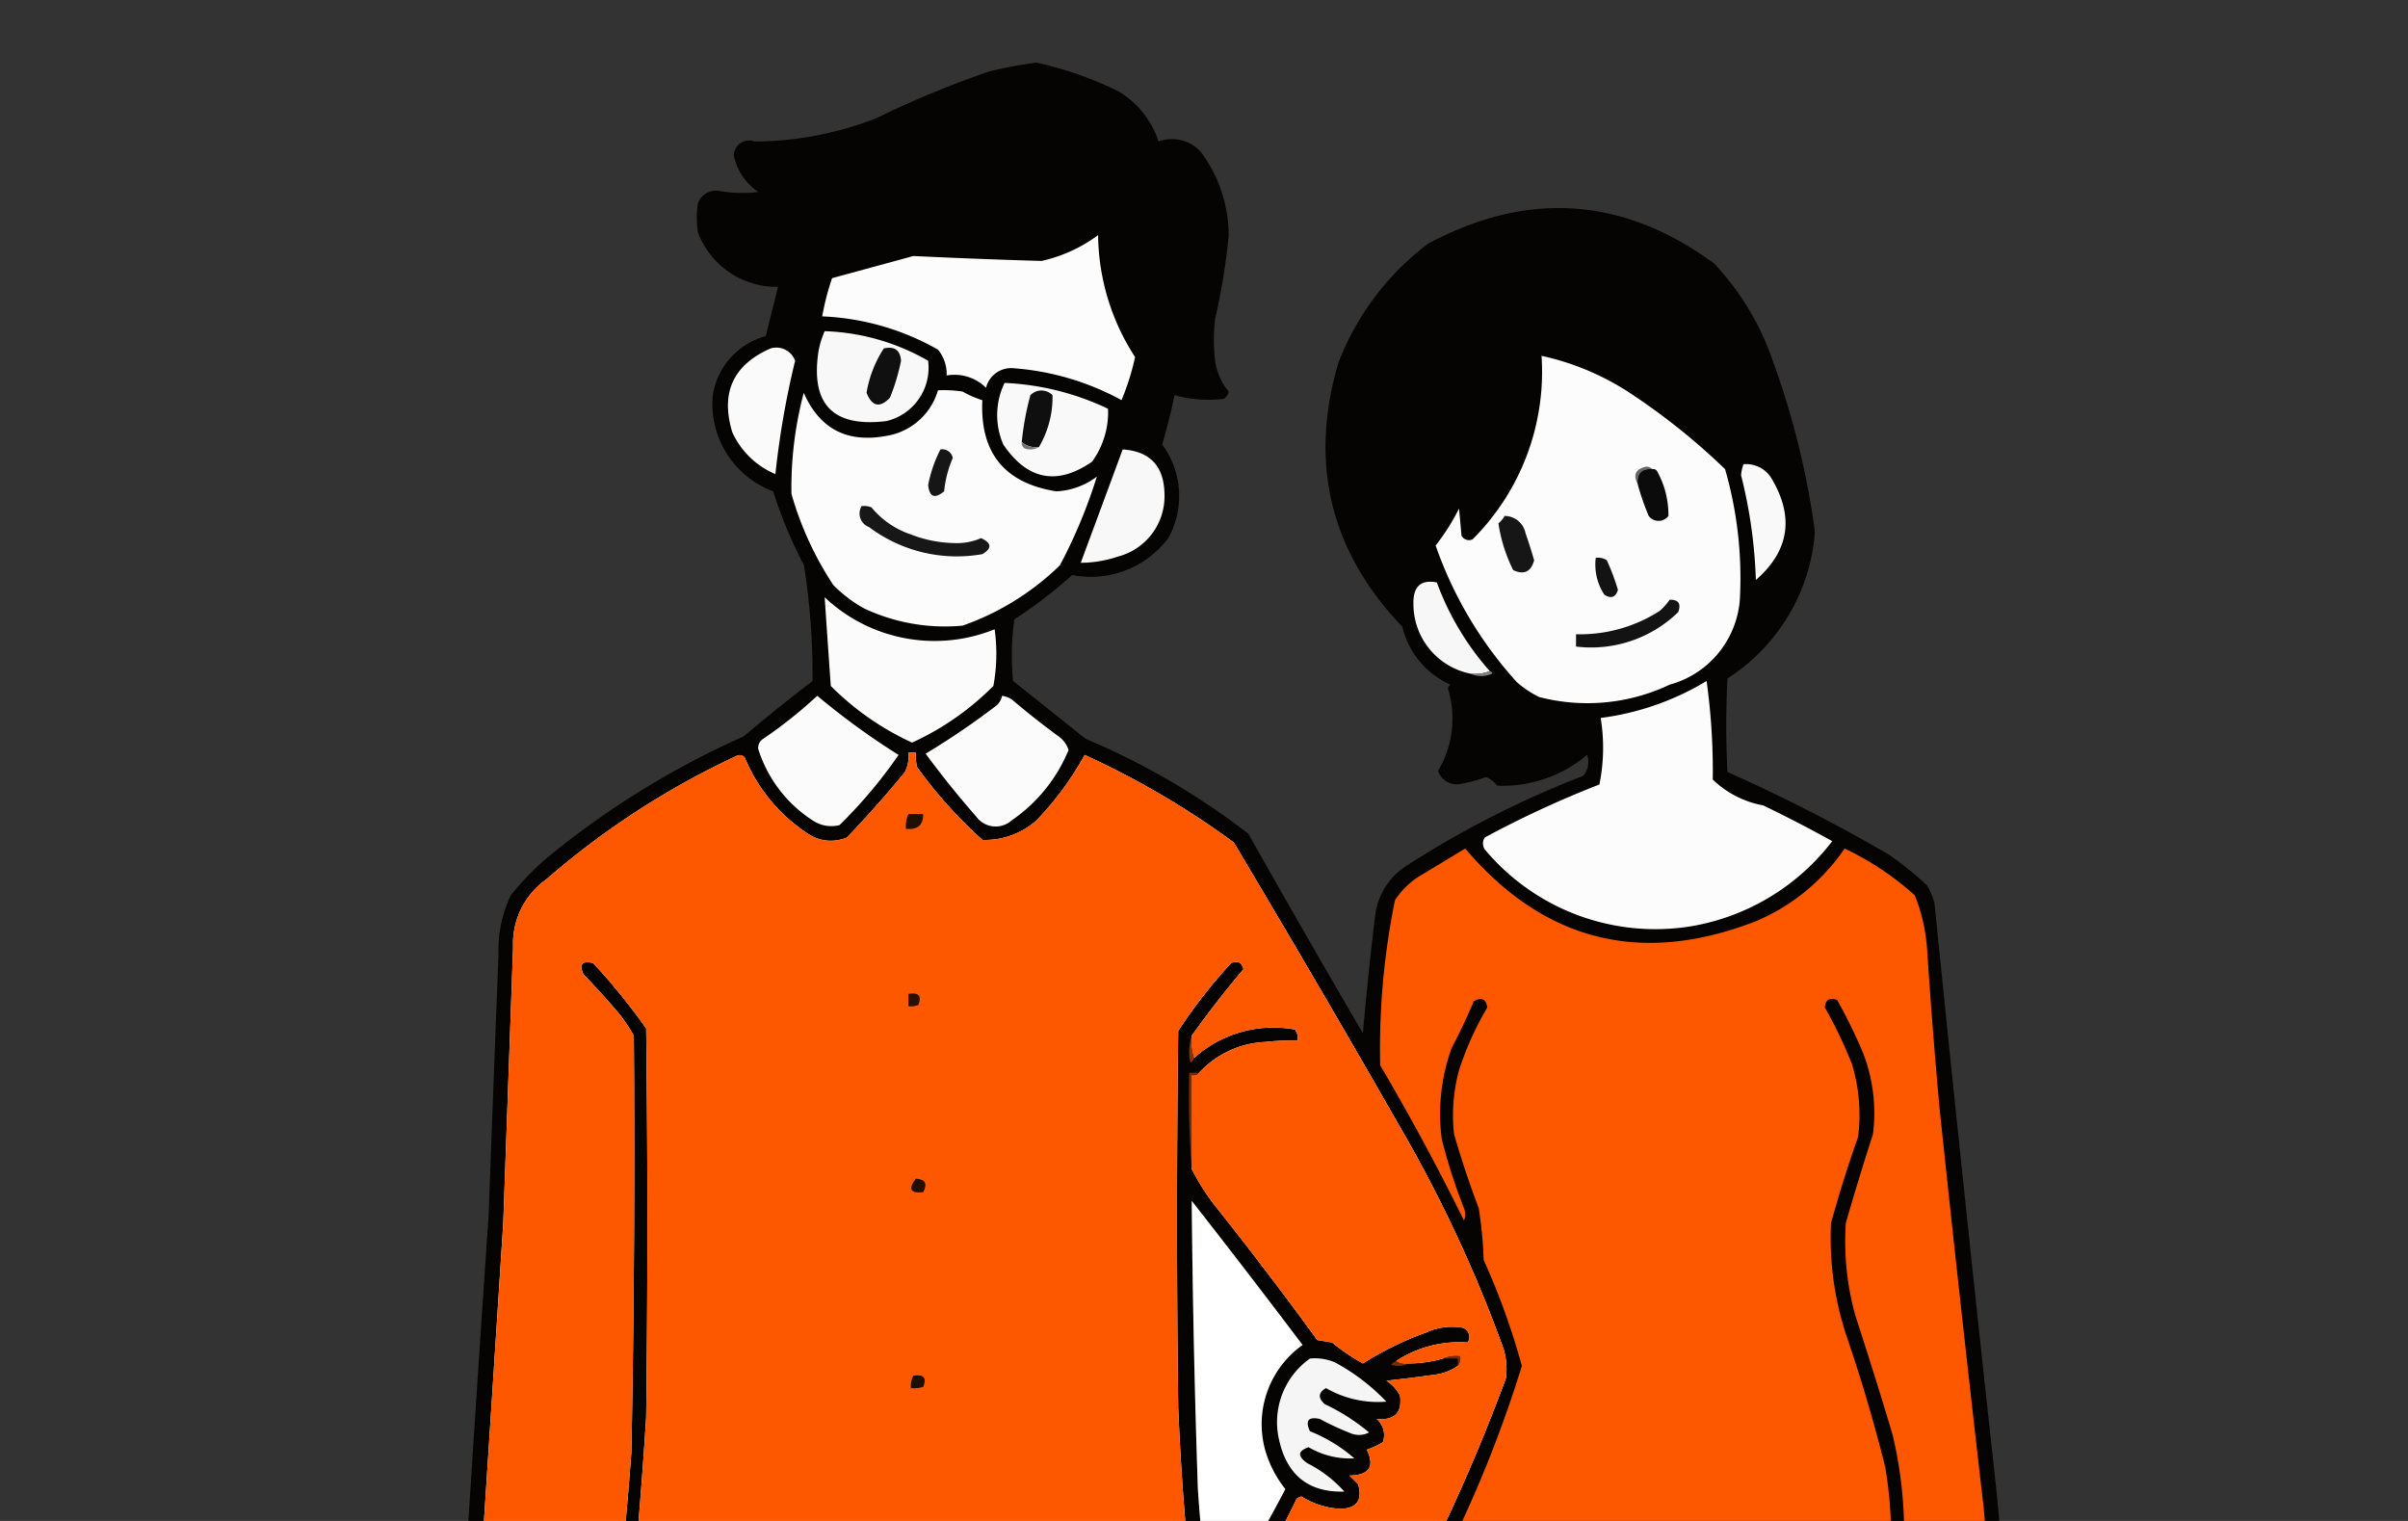 <svg xmlns="http://www.w3.org/2000/svg" width="190" height="120"><rect width="100%" height="100%" fill="#333333" stroke="none"/><defs><clipPath id="a"><path transform="translate(-1296 2880)" fill="#fff" stroke="#707070" d="M0 0h190v120H0z"/></clipPath></defs><g clip-path="url(#a)" transform="translate(1296 -2880)" fill-rule="evenodd"><path d="M-1214.215 2884.941a28.987 28.987 0 016.415 2.235 7.207 7.207 0 013.212 3.985 3.09 3.09 0 013.3.778 11.038 11.038 0 012.235 6.706 52.429 52.429 0 01-1.069 6.512 14.08 14.08 0 000 3.3 4.786 4.786 0 001.069 2.43.843.843 0 01-.389.583 10.087 10.087 0 01-3.888-.292q-.393 1.961-.972 3.888a6.844 6.844 0 01.486 7.386 7.636 7.636 0 01-7.581 2.916 37.654 37.654 0 01-4.568 3.5 20.355 20.355 0 00-.1 4.859l5.734 4.568a57.5 57.5 0 0112.829 7.484q4.45 7.9 9.039 15.745.409-4.673.972-9.33a5.472 5.472 0 012.624-3.985 76.679 76.679 0 0113.8-7 1.7 1.7 0 00.292-1.652 10.3 10.3 0 01-7.095 2.43 2.22 2.22 0 00-.875-.68 11.355 11.355 0 01-2.235.583 1.593 1.593 0 01-1.555-1.069 8.045 8.045 0 00.778-6.512.709.709 0 01.194-.292 6.725 6.725 0 01-3.79-4.568q-8.522-8.916-5.054-20.8a21.37 21.37 0 017.095-9.427q11.8-6.307 22.548 1.555a21.112 21.112 0 014.568 7.484 64.312 64.312 0 013.4 13.7 15.044 15.044 0 01-6.9 11.566 70.223 70.223 0 000 7.386 130.975 130.975 0 0112.732 6.512 26.944 26.944 0 013.013 2.43 6.221 6.221 0 01.583 1.361q2.332 23.038 4.859 46.068 1.093 10.767 1.361 21.576a1.845 1.845 0 01-1.847.777q-.155 5.641-.486 11.274a12.44 12.44 0 01-3.6 5.831q-.041 11.59-1.069 23.131-1.545 14.785-3.3 29.546a178.458 178.458 0 00-1.166 28.962 112.506 112.506 0 001.069 12.732 1.624 1.624 0 01-.777.777q-1.811.953-3.693 1.749 1.717 3.788 3.207 7.678l1.652 1.652 7 4.276q3.942 3.636-1.166 5.443a18.98 18.98 0 01-13.8-1.749 21.261 21.261 0 01-4.276-4.082 31.265 31.265 0 00-2.916-1.555 4.625 4.625 0 01-1.555-4.179q.171-2.239.389-4.471a11.01 11.01 0 00-3.693 0q.218 2.231.389 4.471a4.624 4.624 0 01-1.555 4.179 11.957 11.957 0 00-5.637 4.471 18 18 0 01-10.788 3.6 14.753 14.753 0 01-5.54-1.069q-3.786-2.321-.194-5.054l7-4.276 1.652-1.652q1.491-3.892 3.207-7.678-1.882-.8-3.693-1.749a1.627 1.627 0 01-.777-.777 204.307 204.307 0 001.263-43.832q-1.768-18.652-3.3-37.321a178.517 178.517 0 01.194-28.768 146.311 146.311 0 012.819-15.064.837.837 0 00-.778-.875q-4.421 6.9-9.427 13.412a7.208 7.208 0 00-.875-.389q-.308 1.962-.777 3.888a3.452 3.452 0 01-.486 3.693 9.134 9.134 0 01-2.43 2.041 9.792 9.792 0 01-3.3.292q1.134 22.141.486 44.318-.633 8.662-1.555 17.3-2.212 17.01-4.471 34.016-.553 3.563-1.263 7.095a12.549 12.549 0 01.875 3.4q2.889 3.683 6.123 7.095l4.762 3.985a5.756 5.756 0 01-1.069 7.484 13.689 13.689 0 01-13.8-.972l-5.054-5.248q-1.8-1.047-3.693-1.944a2.292 2.292 0 01-.583-1.166 1.486 1.486 0 00-.68-2.041 60.925 60.925 0 01.1-6.8q-.579-18.366-.875-36.738-.478-17.838-2.138-35.571-2.782 36.128-4.762 72.309a60.954 60.954 0 01.1 6.8 2.884 2.884 0 01-.68.583 12.986 12.986 0 01-.292 2.333q-1.969 1.155-3.985 2.235l-5.054 5.248a13.689 13.689 0 01-13.8.972 5.755 5.755 0 01-1.069-7.484l4.762-3.985q3.234-3.411 6.123-7.095a20.7 20.7 0 011.069-4.082q-.556-3.187-.875-6.415-2.256-25.667-4.665-51.316-.667-15.643-1.069-31.295a4.724 4.724 0 01-3.11-.292 63.941 63.941 0 01-5.929-8.455 74.883 74.883 0 01-2.527-12.829 2.559 2.559 0 01-.972-.972q-.11-1.026-.292-2.041 1.223-20.363 2.624-40.722.376-10.3.778-20.6a10.067 10.067 0 01.972-4.665 21.118 21.118 0 013.4-3.4 67.726 67.726 0 0114.967-9.136q2.668-2.257 5.443-4.374a55.7 55.7 0 00-.68-9.136 36.091 36.091 0 01-2.43-5.831 7.359 7.359 0 01-4.762-7.581 5.751 5.751 0 014.179-4.665l.972-3.888a6.629 6.629 0 01-6.317-4.276 7.043 7.043 0 010-2.333 1.525 1.525 0 011.555-.972 10.836 10.836 0 003.207.1 4.58 4.58 0 01-1.944-2.916 1.218 1.218 0 011.652-1.069 26.659 26.659 0 009.622-1.847 76.013 76.013 0 018.941-3.693 32.206 32.206 0 013.676-.682zm12.246 89.8q4.413 5.632 8.747 11.371a7.655 7.655 0 00-2.624 9.233 8.836 8.836 0 001.263 2.138 91.6 91.6 0 01-5.831 9.719q-.746-4.833-1.069-9.719-.384-11.365-.486-22.742zm-55.4 45.873a11.863 11.863 0 006.8.972q.637 3.322 1.458 6.609a7.75 7.75 0 01.194 2.721l-.389.389a3.572 3.572 0 01-1.944-2.721q-.358-2.245-.778-4.471a.781.781 0 00-1.263.486 74.272 74.272 0 002.43 11.177 23.7 23.7 0 002.819 2.138 4.7 4.7 0 00.972 1.944l-.1.389q-1.205-.231-2.43-.486-2.591-3.271-4.957-6.706a61.1 61.1 0 01-2.81-12.438z" fill="#050403" opacity=".985"/><path d="M-1209.355 2898.548a17.949 17.949 0 002.916 9.622 19.049 19.049 0 01-1.069 3.4 20.992 20.992 0 00-8.65-2.527 2.046 2.046 0 00-2.041 1.555 3.516 3.516 0 00-3.11-.972 3.01 3.01 0 00-.68-2.041 20.132 20.132 0 00-9.136-2.624 20.59 20.59 0 01.778-3.013l6.415-1.749q5.052.243 10.108.389a11.717 11.717 0 004.469-2.04z" fill="#fcfcfc"/><path d="M-1230.931 2906.129a17.479 17.479 0 018.164 2.333 4.324 4.324 0 01-3.3 4.762q-6.326.768-5.345-5.54a7.252 7.252 0 01.481-1.555z" fill="#f8f8f8"/><path d="M-1235.207 2907.493a1.575 1.575 0 011.944.972 68.193 68.193 0 00-1.555 8.941 6.51 6.51 0 01-3.4-3.3q-1.415-4.663 3.011-6.613z" fill="#fafafa"/><path d="M-1226.265 2907.49q1.266-.286 1.361.972a16.4 16.4 0 01-.875 2.916q-1.2 1.247-1.847-.389a9.179 9.179 0 011.361-3.499z" fill="#101010"/><path d="M-1174.367 2908.073a20.865 20.865 0 017.386 3.207 52.03 52.03 0 017.095 5.734 30.988 30.988 0 011.166 10.3 7.548 7.548 0 01-5.54 6.706 15.141 15.141 0 01-10.3.972 7.98 7.98 0 01-1.749-1.166 31.344 31.344 0 01-6.414-10.788 17.175 17.175 0 001.847-2.916q.1 1.069.194 2.138a.668.668 0 00.875.292 18.677 18.677 0 005.44-14.479z" fill="#fcfcfc"/><path d="M-1216.737 2910.211a21.075 21.075 0 018.164 2.041 6.621 6.621 0 01-1.264 4.179q-4.141 2.846-7-1.361a5.83 5.83 0 01.1-4.859z" fill="#f9f9f9"/><path d="M-1221.99 2910.794a9.809 9.809 0 011.944.1 7.969 7.969 0 001.555.68q-.29 6.22 5.831 7.192a5.7 5.7 0 003.207-1.166 40.85 40.85 0 01-2.916 7 20.906 20.906 0 01-7.678 4.762 14.974 14.974 0 01-7.775-1.361 10.637 10.637 0 01-2.43-1.847 25.9 25.9 0 01-3.3-7.192 29.2 29.2 0 01.972-7.97q1.87 4.264 6.512 3.4a5.079 5.079 0 004.078-3.598z" fill="#fcfcfc"/><path d="M-1214.02 2915.265a1.7 1.7 0 01-1.361-.389 22.58 22.58 0 01.68-3.693 1.212 1.212 0 011.749 0 7.761 7.761 0 01-1.068 4.082z" fill="#0f0f0f"/><path d="M-1215.381 2914.876a1.7 1.7 0 001.361.389 1.28 1.28 0 01-1.166.1.555.555 0 01-.195-.489z" fill="#747474"/><path d="M-1207.416 2915.459q3.28.22 3.3 3.6a4.912 4.912 0 01-3.693 4.859 9.283 9.283 0 01-2.916.486q1.665-4.488 3.309-8.945z" fill="#f8f8f8"/><path d="M-1221.795 2915.458a.842.842 0 01.972.68 8.71 8.71 0 00-.68 2.624q-1.117.925-1.263-.486a10.426 10.426 0 01.971-2.818z" fill="#161616"/><path d="M-1165.62 2917.014q-1.263-.1-1.166 1.166-.563-1.1.68-1.361a.657.657 0 01.486.195z" fill="#656565"/><path d="M-1158.428 2916.626a2.336 2.336 0 012.235 1.166q2.669 4.541-1.263 7.97a38.479 38.479 0 00-1.166-8.261 2.854 2.854 0 01.194-.875z" fill="#f9f9f9"/><path d="M-1165.619 2917.014a.355.355 0 01.389.194 7.1 7.1 0 01.875 3.5.972.972 0 01-1.555 0 19.46 19.46 0 01-.875-2.527q-.098-1.264 1.166-1.167z" fill="#0b0b0b"/><path d="M-1228.016 2919.929a1.639 1.639 0 01.778.1 6.831 6.831 0 003.11 2.138 9.927 9.927 0 003.4.68 4.8 4.8 0 002.138-.389q1.265.576.1 1.263a11.531 11.531 0 01-8.941-2.138 1.138 1.138 0 01-.585-1.654z" fill="#171717"/><path d="M-1177.282 2920.707a1.688 1.688 0 011.652 1.361q.37 1.06.68 2.138-.376 1.367-1.652.777a12.22 12.22 0 01-1.166-3.693 2.044 2.044 0 00.486-.583z" fill="#161616"/><path d="M-1170.09 2924.012a1.259 1.259 0 01.875.194 17.777 17.777 0 01.875 2.333q-.257.88-1.069.389a4.338 4.338 0 01-.681-2.916z" fill="#131313"/><path d="M-1178.449 2932.952a3.229 3.229 0 01-1.555.194 5.605 5.605 0 01-4.471-5.54q-.025-2.021 1.847-1.652a21.935 21.935 0 004.179 6.998z" fill="#f7f7f7"/><path d="M-1230.931 2927.122a12.634 12.634 0 0013.412 2.527 13.939 13.939 0 01-.1 4.471 21.81 21.81 0 01-6.414 4.471 22.007 22.007 0 01-6.414-4.471q-.248-3.498-.484-6.998z" fill="#fbfbfb"/><path d="M-1164.259 2927.319q1.041-.027.68.972a9.841 9.841 0 01-8.067 2.721v-.972a11.6 11.6 0 006.609-1.847 4.883 4.883 0 00.778-.874z" fill="#131313"/><path d="M-1178.449 2932.953a.214.214 0 01.194.194 2.108 2.108 0 01-1.749 0 3.229 3.229 0 001.555-.194z" fill="gray"/><path d="M-1161.343 2933.73a51.748 51.748 0 01.486 7.775 7.741 7.741 0 003.985 2.041q2.779 1.341 5.443 2.819a17.749 17.749 0 01-11.08 6.706 17.538 17.538 0 01-16.231-5.929.836.836 0 01-.1-1.069 80.788 80.788 0 019.039-4.179 14.5 14.5 0 00.1-5.248 21.465 21.465 0 008.358-2.916z" fill="#fcfcfc"/><path d="M-1216.935 2934.897a1.97 1.97 0 01.778.292q1.794 1.528 3.693 2.916a2.108 2.108 0 01.778 1.069 12.49 12.49 0 01-4.471 5.54 1.9 1.9 0 01-2.819-.292q-2.1-2.394-3.985-4.957a61.467 61.467 0 005.443-3.693 1.336 1.336 0 00.583-.875zm-14.579 0a58.368 58.368 0 006.415 4.665 37.866 37.866 0 01-4.665 5.54 2.641 2.641 0 01-2.138-.389 10.421 10.421 0 01-4.276-5.637.851.851 0 01.389-.778 36.609 36.609 0 004.275-3.401z" fill="#fbfbfb"/><path d="M-1180.976 2987.768a.9.9 0 00.194-.778 2.5 2.5 0 00-1.361.194 9.971 9.971 0 01-2.721.389 1.334 1.334 0 01-.972-.194 9.086 9.086 0 015.637-1.458.768.768 0 00-.389-1.166 4.911 4.911 0 00-2.916.389 25.126 25.126 0 00-4.957 2.43 16.549 16.549 0 01-2.43-1.652l-1.166-.194q-3.922-5.38-8.067-10.594a17.153 17.153 0 01-1.847-2.916v-7.386a.557.557 0 00.583-.194 7.551 7.551 0 015.248-2.43 16.517 16.517 0 012.527-.1 1.259 1.259 0 00-.194-.875 9.342 9.342 0 00-7.969 2.235 4.052 4.052 0 01-.194-1.749q1.932-2.709 4.082-5.248-.174-.8-.972-.486a41.429 41.429 0 00-4.173 5.348q-.194 14.87 0 29.74.358 8.827 1.458 17.591a3.834 3.834 0 00-.194 2.624 37.308 37.308 0 01-3.79 4.082 4.7 4.7 0 00-.583 5.054 17.869 17.869 0 003.79 5.929 31.084 31.084 0 01-14.384 4.762 6.075 6.075 0 01-2.721-.486q-1.528-7.253-3.207-14.481-.343-1.277-.777-2.527a.87.87 0 00-1.069 0q-2.365 8.457-3.888 17.105a19.053 19.053 0 01-11.08-1.263 48.828 48.828 0 01-8.941-4.665 3.062 3.062 0 01-.292-2.235 2.26 2.26 0 00.778-1.555q1.991-14.522 2.916-29.157.194-15.356 0-30.712a50.092 50.092 0 00-4.179-5.151q-1.282-.322-.777.875 1.455 1.5 2.819 3.11a12.582 12.582 0 011.166 1.749q.125 16.426-.194 32.85-.6 8.186-1.652 16.328a.981.981 0 01-.389.68 14.719 14.719 0 01-8.553.389 1.684 1.684 0 01-1.166-.972.959.959 0 00-.583-.1q1.128-17.2 2.235-34.405l.777-21.77a6.208 6.208 0 012.624-5.345 63.919 63.919 0 0114.967-9.719.534.534 0 01.68.1 13.236 13.236 0 005.151 6.123 3.218 3.218 0 002.916.194q2.392-2.489 4.568-5.151a2.853 2.853 0 00.292-1.555h.583a3.587 3.587 0 00.1 1.166 36.062 36.062 0 005.151 5.734 6.108 6.108 0 004.276-1.555 24.419 24.419 0 003.79-5.151 66.488 66.488 0 0111.76 6.9q6.694 11.21 13.121 22.451a107.357 107.357 0 018.164 17.494 5.574 5.574 0 01.194 2.333 145.329 145.329 0 01-7 15.939 33.664 33.664 0 01-3.79 5.637 36.356 36.356 0 01-6.123-4.471l-1.555-1.944a4.906 4.906 0 010-1.944q1.046-1.8 1.944-3.693a.766.766 0 01.389-.194 6.428 6.428 0 003.013.972q2.006-.013 1.458-1.944l-.68-.68q2.344-.046 1.361-2.041a6.642 6.642 0 001.263-.583 1.639 1.639 0 00-.486-1.847q2.127.206 1.847-1.847a3.082 3.082 0 00-1.069-1.166q1.949-.211 3.888-.486a4.088 4.088 0 001.74-.681zm-20.993-13.023q.1 11.374.486 22.742.323 4.886 1.069 9.719a91.6 91.6 0 005.831-9.719 8.836 8.836 0 01-1.263-2.138 7.655 7.655 0 012.624-9.233q-4.334-5.739-8.747-11.371z" fill="#fff"/><path d="M-1180.976 2987.768a.9.9 0 00.194-.778 2.5 2.5 0 00-1.361.194 9.971 9.971 0 01-2.721.389 1.334 1.334 0 01-.972-.194 9.086 9.086 0 015.637-1.458.768.768 0 00-.389-1.166 4.911 4.911 0 00-2.916.389 25.126 25.126 0 00-4.957 2.43 16.549 16.549 0 01-2.43-1.652l-1.166-.194q-3.922-5.38-8.067-10.594a17.153 17.153 0 01-1.847-2.916v-7.386a.557.557 0 00.583-.194 7.551 7.551 0 015.248-2.43 16.517 16.517 0 012.527-.1 1.259 1.259 0 00-.194-.875 9.342 9.342 0 00-7.969 2.235 4.052 4.052 0 01-.194-1.749q1.932-2.709 4.082-5.248-.174-.8-.972-.486a41.429 41.429 0 00-4.173 5.348q-.194 14.87 0 29.74.358 8.827 1.458 17.591a3.834 3.834 0 00-.194 2.624 37.308 37.308 0 01-3.79 4.082 4.7 4.7 0 00-.583 5.054 17.869 17.869 0 003.79 5.929 31.084 31.084 0 01-14.384 4.762 6.075 6.075 0 01-2.721-.486q-1.528-7.253-3.207-14.481-.343-1.277-.777-2.527a.87.87 0 00-1.069 0q-2.365 8.457-3.888 17.105a19.053 19.053 0 01-11.08-1.263 48.828 48.828 0 01-8.941-4.665 3.062 3.062 0 01-.292-2.235 2.26 2.26 0 00.778-1.555q1.991-14.522 2.916-29.157.194-15.356 0-30.712a50.092 50.092 0 00-4.179-5.151q-1.282-.322-.777.875 1.455 1.5 2.819 3.11a12.582 12.582 0 011.166 1.749q.125 16.426-.194 32.85-.6 8.186-1.652 16.328a.981.981 0 01-.389.68 14.719 14.719 0 01-8.553.389 1.684 1.684 0 01-1.166-.972.959.959 0 00-.583-.1q1.128-17.2 2.235-34.405l.777-21.77a6.208 6.208 0 012.624-5.345 63.919 63.919 0 0114.967-9.719.534.534 0 01.68.1 13.236 13.236 0 005.151 6.123 3.218 3.218 0 002.916.194q2.392-2.489 4.568-5.151a2.853 2.853 0 00.292-1.555h.583a3.587 3.587 0 00.1 1.166 36.062 36.062 0 005.151 5.734 6.108 6.108 0 004.276-1.555 24.419 24.419 0 003.79-5.151 66.488 66.488 0 0111.76 6.9q6.694 11.21 13.121 22.451a107.357 107.357 0 018.164 17.494 5.574 5.574 0 01.194 2.333 145.329 145.329 0 01-7 15.939 33.664 33.664 0 01-3.79 5.637 36.356 36.356 0 01-6.123-4.471l-1.555-1.944a4.906 4.906 0 010-1.944q1.046-1.8 1.944-3.693a.766.766 0 01.389-.194 6.428 6.428 0 003.013.972q2.006-.013 1.458-1.944l-.68-.68q2.344-.046 1.361-2.041a6.642 6.642 0 001.263-.583 1.639 1.639 0 00-.486-1.847q2.127.206 1.847-1.847a3.082 3.082 0 00-1.069-1.166q1.949-.211 3.888-.486a4.088 4.088 0 001.74-.681z" fill="#fd5800"/><path d="M-1224.322 2944.227h1.166q.005 1.317-1.361 1.166a2.339 2.339 0 01.195-1.166z" fill="#200e00"/><path d="M-1180.392 2946.948q9.374 11.01 22.937 5.734a15.951 15.951 0 007-5.734 22.9 22.9 0 015.54 3.693 14.048 14.048 0 01.972 4.276q.411 6.226.972 12.44 1.668 15.858 3.5 31.684.843 9.7 1.069 19.438-3.286.609-6.609.972-1.493-6.885-2.916-13.8.994-.909 2.041-1.749a33.558 33.558 0 00-.777-10.691q-1.4-4.682-2.916-9.33a21.706 21.706 0 01-.778-7.386q1.012-3.524 2.138-7a13.073 13.073 0 00-.777-6.415 41.922 41.922 0 00-2.043-4.178c-.6-.226-.919-.032-.972.583a35.56 35.56 0 012.138 4.471 13.89 13.89 0 01.486 5.734q-1.187 3.364-2.138 6.8a24.479 24.479 0 001.166 8.747q1.776 5.18 3.11 10.5a33.492 33.492 0 01.389 7.775q-1.388.669-2.818 1.263a160.232 160.232 0 01-17.3 1.652q-5.543-.521-11.08-1.069a7.459 7.459 0 01-3.5-1.361q-.561-.052-.972-.1a96.773 96.773 0 006.609-16.133 56.143 56.143 0 00-3.013-8.358 31.463 31.463 0 00-.389-4.082q-1.088-2.876-1.944-5.831a13.512 13.512 0 01.389-5.054 24.47 24.47 0 012.235-4.957q-.162-1-1.069-.486-.794 1.879-1.749 3.693a15.267 15.267 0 00-.777 7.192 44.327 44.327 0 001.749 5.443 1.263 1.263 0 010 .972q-3.082-6.262-6.609-12.246a58.676 58.676 0 011.166-13.023 6.273 6.273 0 011.847-1.847q1.865-1.122 3.693-2.232z" fill="#fd5800"/><path d="M-1224.322 2958.417q1.218-.2.778.875a1.639 1.639 0 01-.778.1z" fill="#271000"/><path d="M-1201.969 2961.721a4.053 4.053 0 00.194 1.749.837.837 0 01-.292.389 4.061 4.061 0 01.098-2.138z" fill="#8e3100"/><path d="M-1201.386 2964.637a.557.557 0 01-.583.194v7.386a74.054 74.054 0 01-.194-7.581z" fill="#7d2b00"/><path d="M-1223.739 2972.995q1.122.059.583 1.069-1.52.159-.583-1.069z" fill="#220e00"/><path d="M-1192.639 2987.185a4.058 4.058 0 011.944.292 15.982 15.982 0 014.082 3.11 8.2 8.2 0 01-4.762-1.069q-.917.524-.1 1.264a16.26 16.26 0 013.5 2.235 1.7 1.7 0 01-1.361.1 22.252 22.252 0 01-2.527-1.166q-1.361-.292-.778.972a12.05 12.05 0 013.5 2.138 6.451 6.451 0 01-3.6-.875q-1.3.427-.1 1.263a9.867 9.867 0 012.916 2.235q-4.214.118-5.151-4.082a6.151 6.151 0 012.437-6.417z" fill="#f5f5f5"/><path d="M-1185.835 2987.379a1.334 1.334 0 00.972.194 1.707 1.707 0 01-1.361.1.837.837 0 01.389-.294z" fill="#792a00"/><path d="M-1182.142 2987.185a2.5 2.5 0 011.361-.194.9.9 0 01-.194.778v-.583z" fill="#7a2a02"/><path d="M-1223.933 2988.545q1.218-.2.778.875a2.513 2.513 0 01-.972.1 1.78 1.78 0 01.194-.975z" fill="#200d00"/><path d="M-1224.322 3002.929h.972q.2 1.218-.875.777a1.639 1.639 0 01-.097-.777z" fill="#250f00"/><path d="M-1196.916 3004.096q1.388 1.731 2.916 3.4a53.624 53.624 0 005.443 3.985q-1.928 2.9-4.082 5.637a28.732 28.732 0 01-7.484-5.637 7.119 7.119 0 01-.194-2.333q1.777-2.483 3.401-5.052z" fill="#fbfbfb"/><path d="M-1144.627 3049.58q-.294 2.184-.389 4.471-1.437 17.144-3.6 34.211a177.61 177.61 0 00-.292 42.569 27.846 27.846 0 00-5.054 2.041 30.186 30.186 0 01-27.7-2.041 239.467 239.467 0 00.389-52.288q-1.379-13.208-2.527-26.435a206.509 206.509 0 01-.194-29.351q.484-2.805.777-5.637 1.175-5.533 2.235-11.08a88.088 88.088 0 0021.773 1.068q4.267-.453 8.553-.777a10.554 10.554 0 001.263-.486.767.767 0 01.389.194q1.335 6.732 2.916 13.412.458 3.308.972 6.609.609 7.625.68 15.162-.09 4.181-.191 8.358z" fill="#fefefe"/><path d="M-1258.727 3012.065a4.98 4.98 0 002.916 1.263 27.7 27.7 0 007.775-.486 64.323 64.323 0 00-.778 7q-2.24.227-4.471.583a6.863 6.863 0 01-4.957-1.944 1.919 1.919 0 00-.389-.972q-.146-2.721-.096-5.444z" fill="#fafafa"/><path d="M-1201.191 3012.26q3.165 2.823 6.609 5.345a26.845 26.845 0 00-.292 2.818 3.619 3.619 0 01-4.179 3.207q-.388 1.028.778 1.069a6.5 6.5 0 003.11-1.166 1.452 1.452 0 01-.292 1.555 3.64 3.64 0 01-4.762 1.458.894.894 0 01-.389-.875 1.638 1.638 0 01-.777-.1 13.662 13.662 0 01-4.082-7.581 4.117 4.117 0 01.875-2.041 30.229 30.229 0 003.401-3.689z" fill="#fcfcfc"/><path d="M-1141.521 3020.035h1.166a99.992 99.992 0 01-.292 10.3 11.992 11.992 0 01-2.721 5.054q-.061-2.294-.292-4.568a5.734 5.734 0 001.847-2.43q.061-3.118.292-6.22-.682-1.16-1.263.194-.1 2.916-.194 5.831a1.81 1.81 0 01-.778 1.166q-.324-4.311-1.069-8.553a12.873 12.873 0 003.304-.774z" fill="#f6f6f6"/><path d="M-1248.231 3026.255a6.211 6.211 0 011.166.68q.037 4.963-.1 10.01l-2.527-1.749a13.666 13.666 0 01-.778-3.11 1.71 1.71 0 002.721-.778 12.133 12.133 0 00-.482-5.053z" fill="#f5f5f5"/><path d="M-1144.627 3049.58a16.572 16.572 0 01-.389 4.471q.093-2.286.389-4.471z" fill="#535554"/><path d="M-1177.477 3134.135a51.758 51.758 0 007.97 2.138 17.663 17.663 0 01-4.471 5.734 6.384 6.384 0 01-6.026 1.069 1.755 1.755 0 01-.583-1.069 46.049 46.049 0 013.11-7.872z" fill="#fcfcfc"/><path d="M-1153.957 3134.135a1.12 1.12 0 011.069.389q1.522 3.435 2.721 7a1.5 1.5 0 01-1.263 1.847 8.434 8.434 0 01-7.678-3.79l-2.041-3.3a27.086 27.086 0 007.192-2.146z" fill="#fbfbfb"/><path d="M-1240.65 3134.913a27.421 27.421 0 0110.594 5.831 8.334 8.334 0 01.194 2.916 33.091 33.091 0 00-3.6 2.041q-2.633 2.537-5.054 5.248a13.875 13.875 0 01-11.663 1.361 4.509 4.509 0 01-1.652-5.734q3.031-2.881 6.22-5.637 2.624-2.916 4.961-6.026zm32.461-.001a2.528 2.528 0 01.972.1q2.374 3.044 4.957 5.929 3.189 2.755 6.22 5.637a4.4 4.4 0 01-1.069 5.345 11.081 11.081 0 01-5.443 1.069 11.878 11.878 0 01-6.8-2.041l-5.054-5.248q-1.822-.983-3.6-2.041a3.983 3.983 0 010-1.749 2.438 2.438 0 01.486-1.458 37.872 37.872 0 013.693-2.721zm39.654 1.75a20.314 20.314 0 01.1 7q-1.774 1.155-3.6 2.235a28.855 28.855 0 00-2.721 2.916 15.666 15.666 0 01-10.5 3.207 9.4 9.4 0 01-4.276-.68 6.241 6.241 0 01-1.458-1.069.826.826 0 010-.777 23.451 23.451 0 016.512-4.374 18.243 18.243 0 002.527-1.944.484.484 0 01.583 0 3.3 3.3 0 003.013 1.458 10.835 10.835 0 007.192-3.693 24.057 24.057 0 002.628-4.279zm6.22 0q1.33 2.169 2.818 4.276a9.369 9.369 0 008.261 3.6 2.773 2.773 0 001.944-1.361.484.484 0 01.583 0 18.24 18.24 0 002.527 1.944 31.926 31.926 0 016.512 4.374.823.823 0 010 .777 5.477 5.477 0 01-2.235 1.263 15.991 15.991 0 01-14-2.721 11.957 11.957 0 00-5.637-4.471l-.68-.68a11.132 11.132 0 01-.292-2.721q.102-2.144.199-4.28z" fill="#009641"/></g></svg>